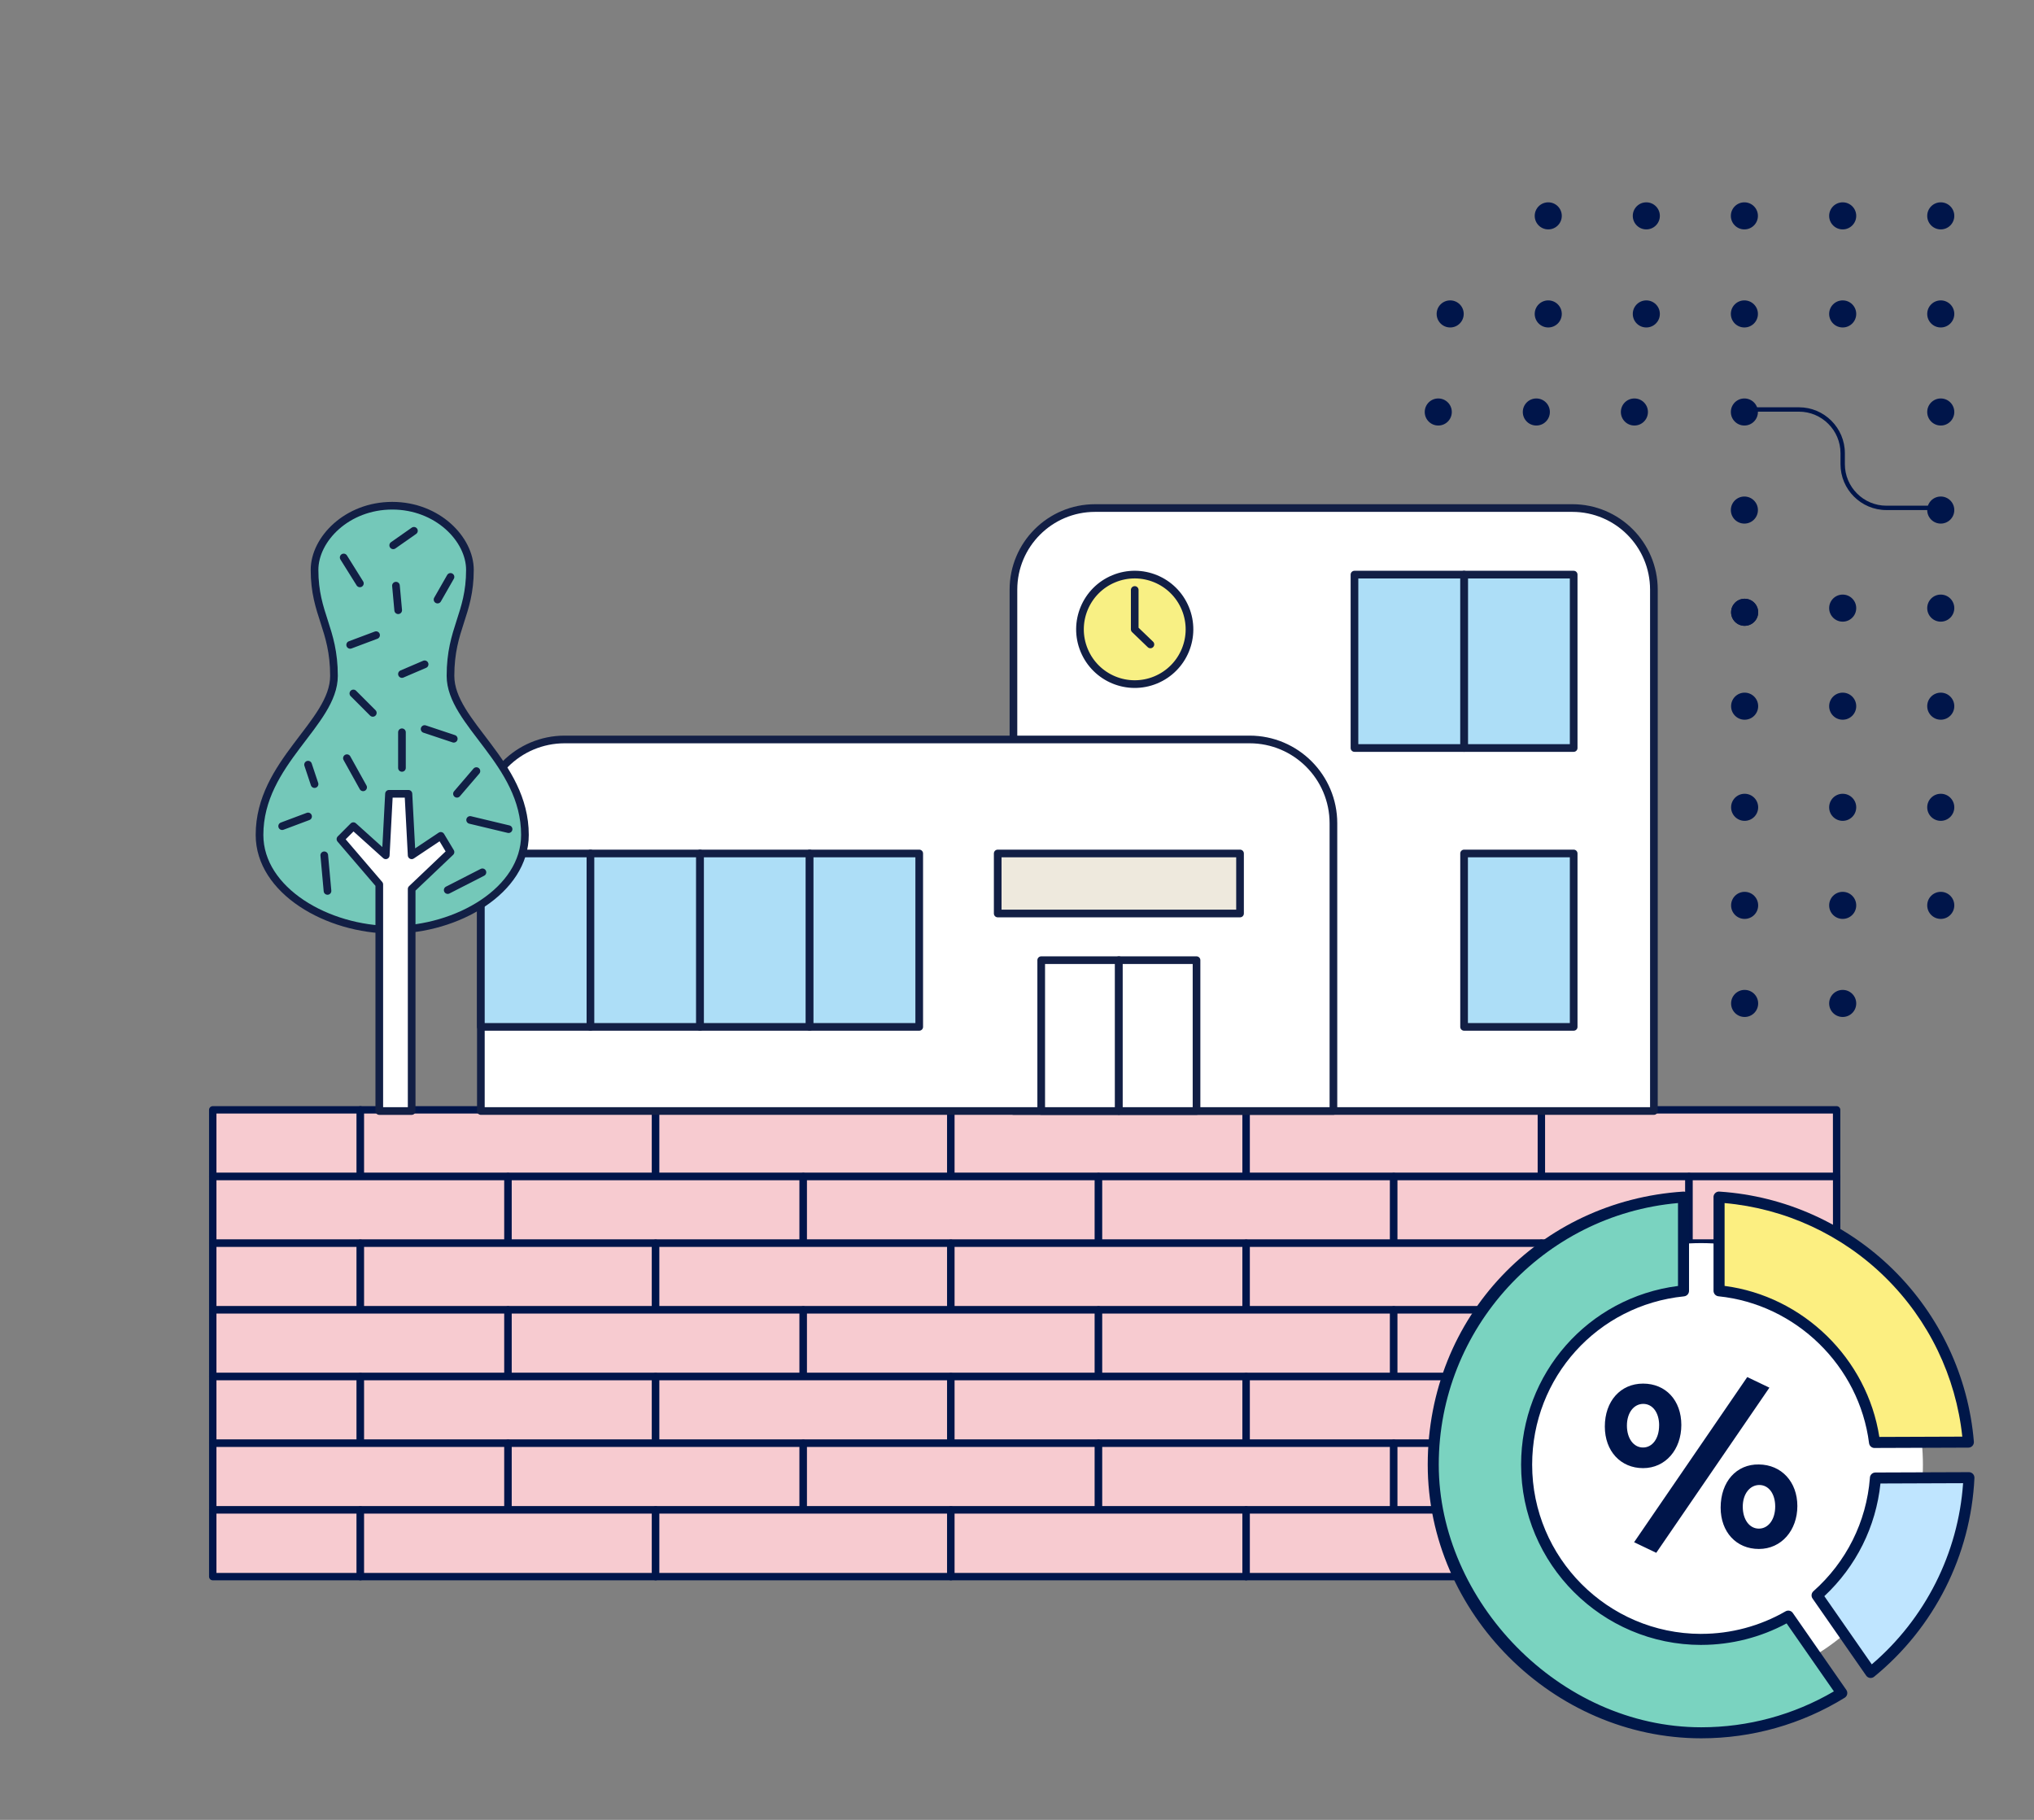 <?xml version="1.0" encoding="UTF-8"?><svg id="uuid-074f47fe-59f6-4892-8ae2-f829ac94accc" xmlns="http://www.w3.org/2000/svg" viewBox="0 0 665.79 595.71"><rect x="0" y="0" width="665.79" height="595.71" fill="#808080" stroke="none"/><circle cx="410.92" cy="407.91" r="4.73" style="fill:#7ad3c0;"/><path d="M410.92,413.14c-2.87,0-5.07-2.36-5.07-5.07s2.36-5.07,5.07-5.07,5.07,2.36,5.07,5.07-2.36,5.07-5.07,5.07ZM410.92,403.69c-2.36,0-4.39,1.86-4.39,4.39s1.86,4.39,4.39,4.39,4.39-1.86,4.39-4.39-2.03-4.39-4.39-4.39Z" style="fill:#7ad3c0;"/><circle cx="446.22" cy="407.91" r="4.73" style="fill:#7ad3c0;"/><path d="M446.22,413.14c-2.87,0-5.07-2.36-5.07-5.07s2.36-5.07,5.07-5.07,5.07,2.36,5.07,5.07-2.2,5.07-5.07,5.07ZM446.22,403.69c-2.36,0-4.39,1.86-4.39,4.39s1.86,4.39,4.39,4.39,4.39-1.86,4.39-4.39-1.86-4.39-4.39-4.39Z" style="fill:#7ad3c0;"/><circle cx="481.68" cy="407.91" r="4.73" style="fill:#7ad3c0;"/><path d="M481.68,413.14c-2.87,0-5.07-2.36-5.07-5.07s2.36-5.07,5.07-5.07,5.07,2.36,5.07,5.07-2.2,5.07-5.07,5.07ZM481.68,403.69c-2.36,0-4.39,1.86-4.39,4.39s1.86,4.39,4.39,4.39,4.39-1.86,4.39-4.39-2.03-4.39-4.39-4.39Z" style="fill:#7ad3c0;"/><circle cx="517.14" cy="407.91" r="4.73" transform="translate(31.66 853.03) rotate(-80.78)" style="fill:#7ad3c0;"/><path d="M517.14,413.14c-2.87,0-5.07-2.36-5.07-5.07s2.36-5.07,5.07-5.07,5.07,2.36,5.07,5.07-2.36,5.07-5.07,5.07ZM517.14,403.69c-2.36,0-4.39,1.86-4.39,4.39s1.86,4.39,4.39,4.39,4.39-1.86,4.39-4.39-2.03-4.39-4.39-4.39Z" style="fill:#7ad3c0;"/><circle cx="552.43" cy="407.91" r="4.73" style="fill:#7ad3c0;"/><path d="M552.43,413.14c-2.87,0-5.07-2.36-5.07-5.07s2.36-5.07,5.07-5.07,5.07,2.36,5.07,5.07-2.2,5.07-5.07,5.07ZM552.43,403.69c-2.36,0-4.39,1.86-4.39,4.39s1.86,4.39,4.39,4.39,4.39-1.86,4.39-4.39-1.86-4.39-4.39-4.39Z" style="fill:#7ad3c0;"/><circle cx="587.9" cy="407.91" r="4.73" style="fill:#7ad3c0;"/><path d="M587.9,413.14c-2.87,0-5.07-2.36-5.07-5.07s2.36-5.07,5.07-5.07,5.07,2.36,5.07,5.07-2.2,5.07-5.07,5.07ZM587.9,403.69c-2.36,0-4.39,1.86-4.39,4.39s1.86,4.39,4.39,4.39,4.39-1.86,4.39-4.39-2.03-4.39-4.39-4.39Z" style="fill:#7ad3c0;"/><circle cx="410.92" cy="372.62" r="4.73" style="fill:#7ad3c0;"/><path d="M410.92,377.68c-2.87,0-5.07-2.36-5.07-5.07s2.36-5.07,5.07-5.07,5.07,2.36,5.07,5.07-2.36,5.07-5.07,5.07ZM410.92,368.23c-2.36,0-4.39,1.86-4.39,4.39s1.86,4.39,4.39,4.39,4.39-1.86,4.39-4.39-2.03-4.39-4.39-4.39Z" style="fill:#7ad3c0;"/><circle cx="446.22" cy="372.62" r="4.73" style="fill:#7ad3c0;"/><path d="M446.22,377.68c-2.87,0-5.07-2.36-5.07-5.07s2.36-5.07,5.07-5.07,5.07,2.36,5.07,5.07-2.2,5.07-5.07,5.07ZM446.22,368.23c-2.36,0-4.39,1.86-4.39,4.39s1.86,4.39,4.39,4.39,4.39-1.86,4.39-4.39-1.86-4.39-4.39-4.39Z" style="fill:#7ad3c0;"/><circle cx="481.68" cy="372.62" r="4.73" style="fill:#7ad3c0;"/><path d="M481.68,377.68c-2.87,0-5.07-2.36-5.07-5.07s2.36-5.07,5.07-5.07,5.07,2.36,5.07,5.07-2.2,5.07-5.07,5.07ZM481.68,368.23c-2.36,0-4.39,1.86-4.39,4.39s1.86,4.39,4.39,4.39,4.39-1.86,4.39-4.39-2.03-4.39-4.39-4.39Z" style="fill:#7ad3c0;"/><circle cx="517.14" cy="372.62" r="4.73" transform="translate(66.49 823.39) rotate(-80.78)" style="fill:#7ad3c0;"/><path d="M517.14,377.68c-2.87,0-5.07-2.36-5.07-5.07s2.36-5.07,5.07-5.07,5.07,2.36,5.07,5.07-2.36,5.07-5.07,5.07ZM517.14,368.23c-2.36,0-4.39,1.86-4.39,4.39s1.86,4.39,4.39,4.39,4.39-1.86,4.39-4.39-2.03-4.39-4.39-4.39Z" style="fill:#7ad3c0;"/><circle cx="552.43" cy="372.62" r="4.73" style="fill:#7ad3c0;"/><path d="M552.43,377.68c-2.87,0-5.07-2.36-5.07-5.07s2.36-5.07,5.07-5.07,5.07,2.36,5.07,5.07-2.2,5.07-5.07,5.07ZM552.43,368.23c-2.36,0-4.39,1.86-4.39,4.39s1.86,4.39,4.39,4.39,4.39-1.86,4.39-4.39-1.86-4.39-4.39-4.39Z" style="fill:#7ad3c0;"/><circle cx="587.9" cy="372.62" r="4.73" style="fill:#7ad3c0;"/><path d="M587.9,377.68c-2.87,0-5.07-2.36-5.07-5.07s2.36-5.07,5.07-5.07,5.07,2.36,5.07,5.07-2.2,5.07-5.07,5.07ZM587.9,368.23c-2.36,0-4.39,1.86-4.39,4.39s1.86,4.39,4.39,4.39,4.39-1.86,4.39-4.39-2.03-4.39-4.39-4.39Z" style="fill:#7ad3c0;"/><circle cx="305.04" cy="372.11" r="4.73" style="fill:#7ad3c0;"/><path d="M305.04,377.18c-2.87,0-5.07-2.36-5.07-5.07s2.36-5.07,5.07-5.07,5.07,2.36,5.07,5.07-2.36,5.07-5.07,5.07ZM305.04,367.72c-2.36,0-4.39,1.86-4.39,4.39s1.86,4.39,4.39,4.39,4.39-1.86,4.39-4.39-2.03-4.39-4.39-4.39Z" style="fill:#7ad3c0;"/><circle cx="340.34" cy="372.11" r="4.73" style="fill:#7ad3c0;"/><path d="M340.34,377.18c-2.87,0-5.07-2.36-5.07-5.07s2.36-5.07,5.07-5.07,5.07,2.36,5.07,5.07-2.2,5.07-5.07,5.07ZM340.34,367.72c-2.36,0-4.39,1.86-4.39,4.39s1.86,4.39,4.39,4.39,4.39-1.86,4.39-4.39-1.86-4.39-4.39-4.39Z" style="fill:#7ad3c0;"/><circle cx="269.58" cy="372.62" r="4.73" style="fill:#7ad3c0;"/><path d="M269.58,377.68c-2.87,0-5.07-2.36-5.07-5.07s2.36-5.07,5.07-5.07,5.07,2.36,5.07,5.07-2.2,5.07-5.07,5.07ZM269.58,368.23c-2.36,0-4.39,1.86-4.39,4.39s1.86,4.39,4.39,4.39,4.39-1.86,4.39-4.39-2.03-4.39-4.39-4.39Z" style="fill:#7ad3c0;"/><circle cx="375.8" cy="372.62" r="4.73" style="fill:#7ad3c0;"/><path d="M375.8,377.68c-2.87,0-5.07-2.36-5.07-5.07s2.36-5.07,5.07-5.07,5.07,2.36,5.07,5.07-2.2,5.07-5.07,5.07ZM375.8,368.23c-2.36,0-4.39,1.86-4.39,4.39s1.86,4.39,4.39,4.39,4.39-1.86,4.39-4.39-2.03-4.39-4.39-4.39Z" style="fill:#7ad3c0;"/><circle cx="305.04" cy="407.91" r="4.73" style="fill:#7ad3c0;"/><path d="M305.04,413.14c-2.87,0-5.07-2.36-5.07-5.07s2.36-5.07,5.07-5.07,5.07,2.36,5.07,5.07-2.36,5.07-5.07,5.07ZM305.04,403.69c-2.36,0-4.39,1.86-4.39,4.39s1.86,4.39,4.39,4.39,4.39-1.86,4.39-4.39-2.03-4.39-4.39-4.39Z" style="fill:#7ad3c0;"/><circle cx="340.34" cy="407.91" r="4.73" style="fill:#7ad3c0;"/><path d="M340.34,413.14c-2.87,0-5.07-2.36-5.07-5.07s2.36-5.07,5.07-5.07,5.07,2.36,5.07,5.07-2.2,5.07-5.07,5.07ZM340.34,403.69c-2.36,0-4.39,1.86-4.39,4.39s1.86,4.39,4.39,4.39,4.39-1.86,4.39-4.39-1.86-4.39-4.39-4.39Z" style="fill:#7ad3c0;"/><circle cx="375.8" cy="407.91" r="4.73" style="fill:#7ad3c0;"/><path d="M375.8,413.14c-2.87,0-5.07-2.36-5.07-5.07s2.36-5.07,5.07-5.07,5.07,2.36,5.07,5.07-2.2,5.07-5.07,5.07ZM375.8,403.69c-2.36,0-4.39,1.86-4.39,4.39s1.86,4.39,4.39,4.39,4.39-1.86,4.39-4.39-2.03-4.39-4.39-4.39Z" style="fill:#7ad3c0;"/><rect x="69.64" y="363.29" width="48.32" height="21.83" style="fill:#f7cbd0; stroke:#00154a; stroke-linecap:round; stroke-linejoin:round; stroke-width:2.42px;"/><rect x="117.96" y="363.29" width="96.64" height="21.83" style="fill:#f7cbd0; stroke:#00154a; stroke-linecap:round; stroke-linejoin:round; stroke-width:2.42px;"/><rect x="214.61" y="363.29" width="96.64" height="21.83" style="fill:#f7cbd0; stroke:#00154a; stroke-linecap:round; stroke-linejoin:round; stroke-width:2.42px;"/><rect x="311.25" y="363.29" width="96.64" height="21.83" style="fill:#f7cbd0; stroke:#00154a; stroke-linecap:round; stroke-linejoin:round; stroke-width:2.42px;"/><rect x="407.9" y="363.29" width="96.64" height="21.83" style="fill:#f7cbd0; stroke:#00154a; stroke-linecap:round; stroke-linejoin:round; stroke-width:2.42px;"/><rect x="504.54" y="363.29" width="96.64" height="21.83" style="fill:#f7cbd0; stroke:#00154a; stroke-linecap:round; stroke-linejoin:round; stroke-width:2.42px;"/><rect x="69.64" y="385.12" width="96.64" height="21.83" style="fill:#f7cbd0; stroke:#00154a; stroke-linecap:round; stroke-linejoin:round; stroke-width:2.42px;"/><rect x="166.29" y="385.12" width="96.64" height="21.83" style="fill:#f7cbd0; stroke:#00154a; stroke-linecap:round; stroke-linejoin:round; stroke-width:2.42px;"/><rect x="262.93" y="385.12" width="96.64" height="21.83" style="fill:#f7cbd0; stroke:#00154a; stroke-linecap:round; stroke-linejoin:round; stroke-width:2.42px;"/><rect x="359.58" y="385.12" width="96.64" height="21.83" style="fill:#f7cbd0; stroke:#00154a; stroke-linecap:round; stroke-linejoin:round; stroke-width:2.42px;"/><rect x="456.22" y="385.12" width="96.64" height="21.83" style="fill:#f7cbd0; stroke:#00154a; stroke-linecap:round; stroke-linejoin:round; stroke-width:2.42px;"/><rect x="552.87" y="385.12" width="48.32" height="21.83" style="fill:#f7cbd0; stroke:#00154a; stroke-linecap:round; stroke-linejoin:round; stroke-width:2.42px;"/><rect x="69.64" y="406.95" width="48.32" height="21.83" style="fill:#f7cbd0; stroke:#00154a; stroke-linecap:round; stroke-linejoin:round; stroke-width:2.42px;"/><rect x="117.96" y="406.95" width="96.64" height="21.83" style="fill:#f7cbd0; stroke:#00154a; stroke-linecap:round; stroke-linejoin:round; stroke-width:2.42px;"/><rect x="214.61" y="406.95" width="96.64" height="21.83" style="fill:#f7cbd0; stroke:#00154a; stroke-linecap:round; stroke-linejoin:round; stroke-width:2.42px;"/><rect x="311.25" y="406.95" width="96.64" height="21.83" style="fill:#f7cbd0; stroke:#00154a; stroke-linecap:round; stroke-linejoin:round; stroke-width:2.42px;"/><rect x="407.9" y="406.95" width="96.64" height="21.83" style="fill:#f7cbd0; stroke:#00154a; stroke-linecap:round; stroke-linejoin:round; stroke-width:2.42px;"/><rect x="504.54" y="406.95" width="96.64" height="21.83" style="fill:#f7cbd0; stroke:#00154a; stroke-linecap:round; stroke-linejoin:round; stroke-width:2.42px;"/><rect x="69.64" y="428.77" width="96.64" height="21.83" style="fill:#f7cbd0; stroke:#00154a; stroke-linecap:round; stroke-linejoin:round; stroke-width:2.42px;"/><rect x="166.29" y="428.77" width="96.64" height="21.83" style="fill:#f7cbd0; stroke:#00154a; stroke-linecap:round; stroke-linejoin:round; stroke-width:2.42px;"/><rect x="262.93" y="428.77" width="96.64" height="21.83" style="fill:#f7cbd0; stroke:#00154a; stroke-linecap:round; stroke-linejoin:round; stroke-width:2.42px;"/><rect x="359.58" y="428.77" width="96.64" height="21.83" style="fill:#f7cbd0; stroke:#00154a; stroke-linecap:round; stroke-linejoin:round; stroke-width:2.42px;"/><rect x="456.22" y="428.77" width="96.64" height="21.83" style="fill:#f7cbd0; stroke:#00154a; stroke-linecap:round; stroke-linejoin:round; stroke-width:2.42px;"/><rect x="552.87" y="428.77" width="48.32" height="21.83" style="fill:#f7cbd0; stroke:#00154a; stroke-linecap:round; stroke-linejoin:round; stroke-width:2.42px;"/><rect x="69.64" y="450.6" width="48.32" height="21.83" style="fill:#f7cbd0; stroke:#00154a; stroke-linecap:round; stroke-linejoin:round; stroke-width:2.42px;"/><rect x="117.96" y="450.6" width="96.64" height="21.83" style="fill:#f7cbd0; stroke:#00154a; stroke-linecap:round; stroke-linejoin:round; stroke-width:2.42px;"/><rect x="214.61" y="450.6" width="96.64" height="21.83" style="fill:#f7cbd0; stroke:#00154a; stroke-linecap:round; stroke-linejoin:round; stroke-width:2.42px;"/><rect x="311.25" y="450.6" width="96.64" height="21.83" style="fill:#f7cbd0; stroke:#00154a; stroke-linecap:round; stroke-linejoin:round; stroke-width:2.42px;"/><rect x="407.9" y="450.6" width="96.64" height="21.83" style="fill:#f7cbd0; stroke:#00154a; stroke-linecap:round; stroke-linejoin:round; stroke-width:2.42px;"/><rect x="504.54" y="450.6" width="96.64" height="21.83" style="fill:#f7cbd0; stroke:#00154a; stroke-linecap:round; stroke-linejoin:round; stroke-width:2.42px;"/><rect x="69.64" y="472.43" width="96.64" height="21.83" style="fill:#f7cbd0; stroke:#00154a; stroke-linecap:round; stroke-linejoin:round; stroke-width:2.42px;"/><rect x="166.29" y="472.43" width="96.64" height="21.83" style="fill:#f7cbd0; stroke:#00154a; stroke-linecap:round; stroke-linejoin:round; stroke-width:2.42px;"/><rect x="262.93" y="472.43" width="96.64" height="21.83" style="fill:#f7cbd0; stroke:#00154a; stroke-linecap:round; stroke-linejoin:round; stroke-width:2.42px;"/><rect x="359.58" y="472.43" width="96.64" height="21.83" style="fill:#f7cbd0; stroke:#00154a; stroke-linecap:round; stroke-linejoin:round; stroke-width:2.42px;"/><rect x="456.22" y="472.43" width="96.64" height="21.83" style="fill:#f7cbd0; stroke:#00154a; stroke-linecap:round; stroke-linejoin:round; stroke-width:2.42px;"/><rect x="552.87" y="472.43" width="48.32" height="21.83" style="fill:#f7cbd0; stroke:#00154a; stroke-linecap:round; stroke-linejoin:round; stroke-width:2.42px;"/><rect x="69.64" y="494.25" width="48.32" height="21.83" style="fill:#f7cbd0; stroke:#00154a; stroke-linecap:round; stroke-linejoin:round; stroke-width:2.42px;"/><rect x="117.96" y="494.25" width="96.64" height="21.83" style="fill:#f7cbd0; stroke:#00154a; stroke-linecap:round; stroke-linejoin:round; stroke-width:2.42px;"/><rect x="214.61" y="494.25" width="96.64" height="21.83" style="fill:#f7cbd0; stroke:#00154a; stroke-linecap:round; stroke-linejoin:round; stroke-width:2.42px;"/><rect x="311.25" y="494.25" width="96.64" height="21.83" style="fill:#f7cbd0; stroke:#00154a; stroke-linecap:round; stroke-linejoin:round; stroke-width:2.42px;"/><rect x="407.9" y="494.25" width="96.64" height="21.83" style="fill:#f7cbd0; stroke:#00154a; stroke-linecap:round; stroke-linejoin:round; stroke-width:2.42px;"/><rect x="504.54" y="494.25" width="96.64" height="21.83" style="fill:#f7cbd0; stroke:#00154a; stroke-linecap:round; stroke-linejoin:round; stroke-width:2.42px;"/><path d="M523.82,183.63c0,1.97-1.6,3.57-3.57,3.57s-3.57-1.6-3.57-3.57,1.6-3.57,3.57-3.57,3.57,1.6,3.57,3.57" style="fill:#7c1224;"/><path d="M523.82,209.52c0,1.97-1.6,3.57-3.57,3.57s-3.57-1.6-3.57-3.57,1.6-3.57,3.57-3.57,3.57,1.6,3.57,3.57" style="fill:#7c1224;"/><path d="M514.65,166.3h-156.21c-14.75,0-26.71,11.96-26.71,26.71v170.66h209.64v-170.66c0-14.75-11.96-26.71-26.71-26.71" style="fill:#fff;"/><path d="M514.65,166.3h-156.21c-14.75,0-26.71,11.96-26.71,26.71v170.66h209.64v-170.66c0-14.75-11.96-26.71-26.71-26.71Z" style="fill:none; stroke:#121f45; stroke-linecap:round; stroke-linejoin:round; stroke-width:2.51px;"/><path d="M409.03,242.05h-224.19c-15.15,0-27.44,12.28-27.44,27.44v94.18h279.07v-94.18c0-15.15-12.29-27.44-27.44-27.44" style="fill:#fff;"/><path d="M409.03,242.05h-224.19c-15.15,0-27.44,12.28-27.44,27.44v94.18h279.07v-94.18c0-15.15-12.29-27.44-27.44-27.44Z" style="fill:none; stroke:#121f45; stroke-linecap:round; stroke-linejoin:round; stroke-width:2.51px;"/><rect x="340.82" y="314.3" width="25.42" height="49.37" style="fill:#fff;"/><rect x="340.82" y="314.3" width="25.42" height="49.37" style="fill:none; stroke:#121f45; stroke-linecap:round; stroke-linejoin:round; stroke-width:2.51px;"/><rect x="366.24" y="314.3" width="25.42" height="49.37" style="fill:#fff;"/><rect x="366.24" y="314.3" width="25.42" height="49.37" style="fill:none; stroke:#121f45; stroke-linecap:round; stroke-linejoin:round; stroke-width:2.51px;"/><rect x="326.58" y="279.37" width="79.32" height="19.65" style="fill:#eee9dd;"/><rect x="326.58" y="279.37" width="79.32" height="19.65" style="fill:none; stroke:#121f45; stroke-linecap:round; stroke-linejoin:round; stroke-width:2.51px;"/><rect x="157.4" y="279.37" width="35.87" height="56.76" style="fill:#addef7;"/><rect x="157.4" y="279.37" width="35.87" height="56.76" style="fill:none; stroke:#121f45; stroke-linecap:round; stroke-linejoin:round; stroke-width:2.51px;"/><rect x="193.27" y="279.37" width="35.87" height="56.76" style="fill:#addef7;"/><rect x="193.27" y="279.37" width="35.87" height="56.76" style="fill:none; stroke:#121f45; stroke-linecap:round; stroke-linejoin:round; stroke-width:2.51px;"/><rect x="229.15" y="279.37" width="35.87" height="56.76" style="fill:#addef7;"/><rect x="229.15" y="279.37" width="35.87" height="56.76" style="fill:none; stroke:#121f45; stroke-linecap:round; stroke-linejoin:round; stroke-width:2.51px;"/><rect x="265.02" y="279.37" width="35.87" height="56.76" style="fill:#addef7;"/><rect x="265.02" y="279.37" width="35.87" height="56.76" style="fill:none; stroke:#121f45; stroke-linecap:round; stroke-linejoin:round; stroke-width:2.51px;"/><rect x="479.24" y="188.09" width="35.87" height="56.76" style="fill:#addef7;"/><rect x="479.24" y="188.09" width="35.87" height="56.76" style="fill:none; stroke:#121f45; stroke-linecap:round; stroke-linejoin:round; stroke-width:2.51px;"/><rect x="443.36" y="188.09" width="35.87" height="56.76" style="fill:#addef7;"/><rect x="443.36" y="188.09" width="35.87" height="56.76" style="fill:none; stroke:#121f45; stroke-linecap:round; stroke-linejoin:round; stroke-width:2.51px;"/><rect x="479.24" y="279.37" width="35.87" height="56.76" style="fill:#addef7;"/><rect x="479.24" y="279.37" width="35.87" height="56.76" style="fill:none; stroke:#121f45; stroke-linecap:round; stroke-linejoin:round; stroke-width:2.51px;"/><path d="M389.34,206.01c0,9.9-8.02,17.92-17.92,17.92s-17.92-8.02-17.92-17.92,8.02-17.92,17.92-17.92,17.92,8.02,17.92,17.92" style="fill:#f8f084;"/><circle cx="371.43" cy="206.01" r="17.92" transform="translate(-50.56 157.82) rotate(-22.5)" style="fill:none; stroke:#121f45; stroke-linecap:round; stroke-linejoin:round; stroke-width:2.51px;"/><polyline points="371.43 193.12 371.43 206.01 376.56 210.94" style="fill:none; stroke:#121f45; stroke-linecap:round; stroke-linejoin:round; stroke-width:2.51px;"/><path d="M147.46,221.24c0-15.52,6.36-20.09,6.36-34.7,0-10.05-10.6-21-25.43-21s-25.43,10.96-25.43,21c0,14.61,6.36,19.18,6.36,34.7s-24.37,28.31-24.37,52.05c0,18.26,22.25,31.05,43.44,31.05s43.44-12.78,43.44-31.05c0-23.74-24.37-36.53-24.37-52.05" style="fill:#74c8b9;"/><path d="M147.46,221.24c0-15.52,6.36-20.09,6.36-34.7,0-10.05-10.6-21-25.43-21s-25.43,10.96-25.43,21c0,14.61,6.36,19.18,6.36,34.7s-24.37,28.31-24.37,52.05c0,18.26,22.25,31.05,43.44,31.05s43.44-12.78,43.44-31.05c0-23.74-24.37-36.53-24.37-52.05Z" style="fill:none; stroke:#121f45; stroke-linecap:round; stroke-linejoin:round; stroke-width:2.51px;"/><path d="M100.84,250.3l2.12,6.36M149.58,259.83l6.36-7.42M157.91,285.54l-11.36,5.81M114.62,211.09l8.48-3.18M138.99,217.45l-7.42,3.18M143.22,196.26l4.24-7.42M130.34,199.75l-.73-8.04M115.67,226.99l6.36,6.36M131.57,251.36v-11.66M106.14,279.97l1.06,11.66M166.47,271.41l-12.58-3.01M113.56,248.18l5.3,9.54M92.36,270.43l8.48-3.18M138.99,238.64l9.54,3.18M135.49,173.75l-6.78,4.75M112.5,182.48l5.3,8.48" style="fill:none; stroke:#121f45; stroke-linecap:round; stroke-linejoin:round; stroke-width:2.51px;"/><polygon points="147.46 278.91 144.28 273.61 134.75 279.97 133.69 259.84 127.33 259.84 126.27 279.97 115.67 270.43 111.44 274.67 124.15 289.5 124.15 363.68 134.75 363.68 134.75 290.99 147.46 278.91" style="fill:#fff;"/><polygon points="147.46 278.91 144.28 273.61 134.75 279.97 133.69 259.84 127.33 259.84 126.27 279.97 115.67 270.43 111.44 274.67 124.15 289.5 124.15 363.68 134.75 363.68 134.75 290.99 147.46 278.91" style="fill:none; stroke:#121f45; stroke-linecap:round; stroke-linejoin:round; stroke-width:2.51px;"/><path d="M598.74,264.26c0,2.45,1.98,4.43,4.43,4.43s4.43-1.98,4.43-4.43-1.98-4.43-4.43-4.43-4.43,1.98-4.43,4.43" style="fill:#00154a;"/><path d="M566.64,264.26c0,2.45,1.98,4.43,4.43,4.43s4.43-1.98,4.43-4.43-1.98-4.43-4.43-4.43-4.43,1.98-4.43,4.43" style="fill:#00154a;"/><path d="M630.84,70.66c0,2.45,1.98,4.43,4.43,4.43s4.43-1.98,4.43-4.43-1.98-4.43-4.43-4.43-4.43,1.98-4.43,4.43" style="fill:#00154a;"/><path d="M598.74,70.66c0,2.45,1.98,4.43,4.43,4.43s4.43-1.98,4.43-4.43-1.98-4.43-4.43-4.43-4.43,1.98-4.43,4.43" style="fill:#00154a;"/><path d="M630.84,264.26c0,2.45,1.98,4.43,4.43,4.43s4.43-1.98,4.43-4.43-1.98-4.43-4.43-4.43-4.43,1.98-4.43,4.43" style="fill:#00154a;"/><path d="M530.56,134.86c0,2.45,1.98,4.43,4.43,4.43s4.43-1.98,4.43-4.43-1.98-4.43-4.43-4.43-4.43,1.98-4.43,4.43" style="fill:#00154a;"/><path d="M498.46,134.86c0,2.45,1.98,4.43,4.43,4.43s4.43-1.98,4.43-4.43-1.98-4.43-4.43-4.43-4.43,1.98-4.43,4.43" style="fill:#00154a;"/><path d="M630.84,296.36c0,2.45,1.98,4.43,4.43,4.43s4.43-1.98,4.43-4.43-1.98-4.43-4.43-4.43-4.43,1.98-4.43,4.43" style="fill:#00154a;"/><path d="M466.36,134.86c0,2.45,1.98,4.43,4.43,4.43s4.43-1.98,4.43-4.43-1.98-4.43-4.43-4.43-4.43,1.98-4.43,4.43" style="fill:#00154a;"/><path d="M598.74,296.36c0,2.45,1.98,4.43,4.43,4.43s4.43-1.98,4.43-4.43-1.98-4.43-4.43-4.43-4.43,1.98-4.43,4.43" style="fill:#00154a;"/><path d="M566.64,296.36c0,2.45,1.98,4.43,4.43,4.43s4.43-1.98,4.43-4.43-1.98-4.43-4.43-4.43-4.43,1.98-4.43,4.43" style="fill:#00154a;"/><path d="M598.74,328.46c0,2.45,1.98,4.43,4.43,4.43s4.43-1.98,4.43-4.43-1.98-4.43-4.43-4.43-4.43,1.98-4.43,4.43" style="fill:#00154a;"/><path d="M566.64,328.46c0,2.45,1.98,4.43,4.43,4.43s4.43-1.98,4.43-4.43-1.98-4.43-4.43-4.43-4.43,1.98-4.43,4.43" style="fill:#00154a;"/><path d="M630.84,102.76c0,2.45,1.98,4.43,4.43,4.43s4.43-1.98,4.43-4.43-1.98-4.43-4.43-4.43-4.43,1.98-4.43,4.43" style="fill:#00154a;"/><path d="M598.74,102.76c0,2.45,1.98,4.43,4.43,4.43s4.43-1.98,4.43-4.43-1.98-4.43-4.43-4.43-4.43,1.98-4.43,4.43" style="fill:#00154a;"/><path d="M630.84,134.86c0,2.45,1.98,4.43,4.43,4.43s4.43-1.98,4.43-4.43-1.98-4.43-4.43-4.43-4.43,1.98-4.43,4.43" style="fill:#00154a;"/><path d="M566.64,200.42c0,2.45,1.98,4.43,4.43,4.43s4.43-1.98,4.43-4.43-1.98-4.43-4.43-4.43-4.43,1.98-4.43,4.43" style="fill:#00154a;"/><path d="M566.64,231.16c0,2.45,1.98,4.43,4.43,4.43s4.43-1.98,4.43-4.43-1.98-4.43-4.43-4.43-4.43,1.98-4.43,4.43" style="fill:#00154a;"/><path d="M630.84,166.96c0,2.45,1.98,4.43,4.43,4.43s4.43-1.98,4.43-4.43-1.98-4.43-4.43-4.43-4.43,1.98-4.43,4.43" style="fill:#00154a;"/><path d="M630.84,199.06c0,2.45,1.98,4.43,4.43,4.43s4.43-1.98,4.43-4.43-1.98-4.43-4.43-4.43-4.43,1.98-4.43,4.43" style="fill:#00154a;"/><path d="M598.74,199.06c0,2.45,1.98,4.43,4.43,4.43s4.43-1.98,4.43-4.43-1.98-4.43-4.43-4.43-4.43,1.98-4.43,4.43" style="fill:#00154a;"/><path d="M630.84,231.16c0,2.45,1.98,4.43,4.43,4.43s4.43-1.98,4.43-4.43-1.98-4.43-4.43-4.43-4.43,1.98-4.43,4.43" style="fill:#00154a;"/><path d="M598.74,231.16c0,2.45,1.98,4.43,4.43,4.43s4.43-1.98,4.43-4.43-1.98-4.43-4.43-4.43-4.43,1.98-4.43,4.43" style="fill:#00154a;"/><path d="M566.56,70.66c0,2.45,1.98,4.43,4.43,4.43s4.43-1.98,4.43-4.43-1.98-4.43-4.43-4.43-4.43,1.98-4.43,4.43" style="fill:#00154a;"/><path d="M534.46,70.66c0,2.45,1.98,4.43,4.43,4.43s4.43-1.98,4.43-4.43-1.98-4.43-4.43-4.43-4.43,1.98-4.43,4.43" style="fill:#00154a;"/><path d="M502.36,70.66c0,2.45,1.98,4.43,4.43,4.43s4.43-1.98,4.43-4.43-1.98-4.43-4.43-4.43-4.43,1.98-4.43,4.43" style="fill:#00154a;"/><path d="M566.56,102.76c0,2.45,1.98,4.43,4.43,4.43s4.43-1.98,4.43-4.43-1.98-4.43-4.43-4.43-4.43,1.98-4.43,4.43" style="fill:#00154a;"/><path d="M534.46,102.76c0,2.45,1.98,4.43,4.43,4.43s4.43-1.98,4.43-4.43-1.98-4.43-4.43-4.43-4.43,1.98-4.43,4.43" style="fill:#00154a;"/><path d="M566.56,134.86c0,2.45,1.98,4.43,4.43,4.43s4.43-1.98,4.43-4.43-1.98-4.43-4.43-4.43-4.43,1.98-4.43,4.43" style="fill:#00154a;"/><path d="M502.36,102.76c0,2.45,1.98,4.43,4.43,4.43s4.43-1.98,4.43-4.43-1.98-4.43-4.43-4.43-4.43,1.98-4.43,4.43" style="fill:#00154a;"/><path d="M470.26,102.76c0,2.45,1.98,4.43,4.43,4.43s4.43-1.98,4.43-4.43-1.98-4.43-4.43-4.43-4.43,1.98-4.43,4.43" style="fill:#00154a;"/><path d="M566.56,166.96c0,2.45,1.98,4.43,4.43,4.43s4.43-1.98,4.43-4.43-1.98-4.43-4.43-4.43-4.43,1.98-4.43,4.43" style="fill:#00154a;"/><path d="M566.64,200.42c0,2.45,1.98,4.43,4.43,4.43s4.43-1.98,4.43-4.43-1.98-4.43-4.43-4.43-4.43,1.98-4.43,4.43" style="fill:#00154a;"/><path d="M617.48,166.96h17.89s0-1.43,0-1.43h-17.89c-7.5,0-13.6-6.1-13.6-13.6v-3.58c0-8.29-6.74-15.03-15.03-15.03h-17.89s0,1.43,0,1.43h17.89c7.5,0,13.6,6.1,13.6,13.6v3.58c0,8.29,6.74,15.03,15.03,15.03" style="fill:#00154a;"/><path d="M556.82,552.13c40.1,0,72.61-32.51,72.61-72.61s-32.51-72.61-72.61-72.61-72.61,32.51-72.61,72.61,32.51,72.61,72.61,72.61Z" style="fill:#fff;"/><path d="M562.7,391.85v30.68c26.41,2.68,47.57,23.42,50.9,49.64l30.71-.11c-3.58-43.11-38.31-77.38-81.62-80.2h.01Z" style="fill:#fcef81;"/><path d="M613.59,473.98c-.91,0-1.68-.68-1.79-1.58-3.21-25.28-23.93-45.5-49.29-48.08-.92-.09-1.62-.87-1.62-1.8v-30.47c-.06-.51.11-1.03.46-1.42.41-.45,1.01-.66,1.6-.57,21.31,1.42,41.44,10.47,56.71,25.5,15.28,15.04,24.67,35.05,26.45,56.35.04.5-.13,1-.47,1.37-.34.37-.82.58-1.32.58l-30.71.11h0ZM564.5,420.92c25.74,3.36,46.68,23.79,50.66,49.44l27.16-.1c-2.09-19.71-10.99-38.15-25.19-52.12-14.22-14-32.85-22.59-52.62-24.33v27.11Z" style="fill:#001749;"/><path d="M613.88,483.81c-1.16,15.23-8.31,28.83-19.1,38.41l17.55,25.23c18.69-15.25,30.96-38.05,32.16-63.76l-30.62.11h.01Z" style="fill:#bfe5ff;"/><path d="M612.33,549.26c-.08,0-.17,0-.25-.02-.5-.07-.94-.34-1.23-.76l-17.55-25.23c-.52-.75-.4-1.77.28-2.38,10.79-9.58,17.35-22.71,18.49-37.01,0-.02,0-.04,0-.05,0-1,.8-1.8,1.8-1.81l30.62-.11h0c.49,0,.96.2,1.3.56.34.36.52.84.5,1.33-1.19,25.29-13.15,49.01-32.83,65.07-.32.26-.73.41-1.14.41ZM597.17,522.49l15.52,22.31c17.51-14.97,28.31-36.39,29.89-59.3l-27.05.1c-1.47,14.13-7.94,27.12-18.37,36.88Z" style="fill:#001749;"/><path d="M556.88,536.63c-31.52,0-57.17-25.66-57.17-57.2,0-29.58,22.56-53.99,51.36-56.89v-30.69c-45.75,2.99-81.92,41.05-81.92,87.57s39.28,87.78,87.74,87.78c16.87,0,32.62-4.76,45.99-13.01l-17.51-25.18c-8.4,4.84-18.11,7.61-28.47,7.61h-.01Z" style="fill:#7ad3c0;"/><path d="M556.88,569.01c-48.54,0-89.54-41.02-89.54-89.58s36.73-86.31,83.61-89.38c.51-.04.99.14,1.35.48s.57.82.57,1.32v30.69c0,.93-.7,1.7-1.62,1.8-28.35,2.86-49.73,26.55-49.73,55.1,0,30.48,24.74,55.29,55.18,55.39.06,0,.13-.01.19-.01,9.67,0,19.2-2.55,27.57-7.37.81-.47,1.85-.24,2.38.53l17.51,25.18c.28.41.39.91.29,1.4-.1.49-.4.91-.82,1.17-14.08,8.69-30.32,13.28-46.94,13.28ZM549.26,393.8c-44.07,3.87-78.31,41.11-78.31,85.63s39.35,85.97,85.93,85.97c15.32,0,30.28-4.06,43.41-11.76l-15.48-22.25c-8.51,4.58-18.06,7.01-27.74,7.04-.06,0-.13.01-.19.01-32.52,0-58.98-26.47-58.98-59,0-29.86,21.96-54.73,51.36-58.5v-27.13Z" style="fill:#001749;"/><path d="M525.31,466.95c0-8.28,5.12-14.05,12.52-14.05s12.52,5.47,12.52,13.54-5.2,14.13-12.52,14.13-12.52-5.55-12.52-13.61h0ZM543.09,466.57c0-4.15-2.13-7.03-5.2-7.03s-5.35,2.88-5.35,7.1,2.19,7.18,5.27,7.18,5.27-2.96,5.27-7.24h.01ZM542.14,508.29l-7.25-3.47,37.04-54.06,7.25,3.47-37.04,54.06ZM563.22,493.5c0-8.51,5.2-14.27,12.52-14.13,7.39.07,12.59,5.69,12.59,13.61s-5.2,14.05-12.59,14.05-12.52-5.55-12.52-13.54h0ZM581.08,493.12c0-4.15-2.13-7.03-5.2-7.03s-5.42,2.88-5.42,7.1,2.19,7.18,5.27,7.18,5.35-2.96,5.35-7.24Z" style="fill:#00154a;"/></svg>
